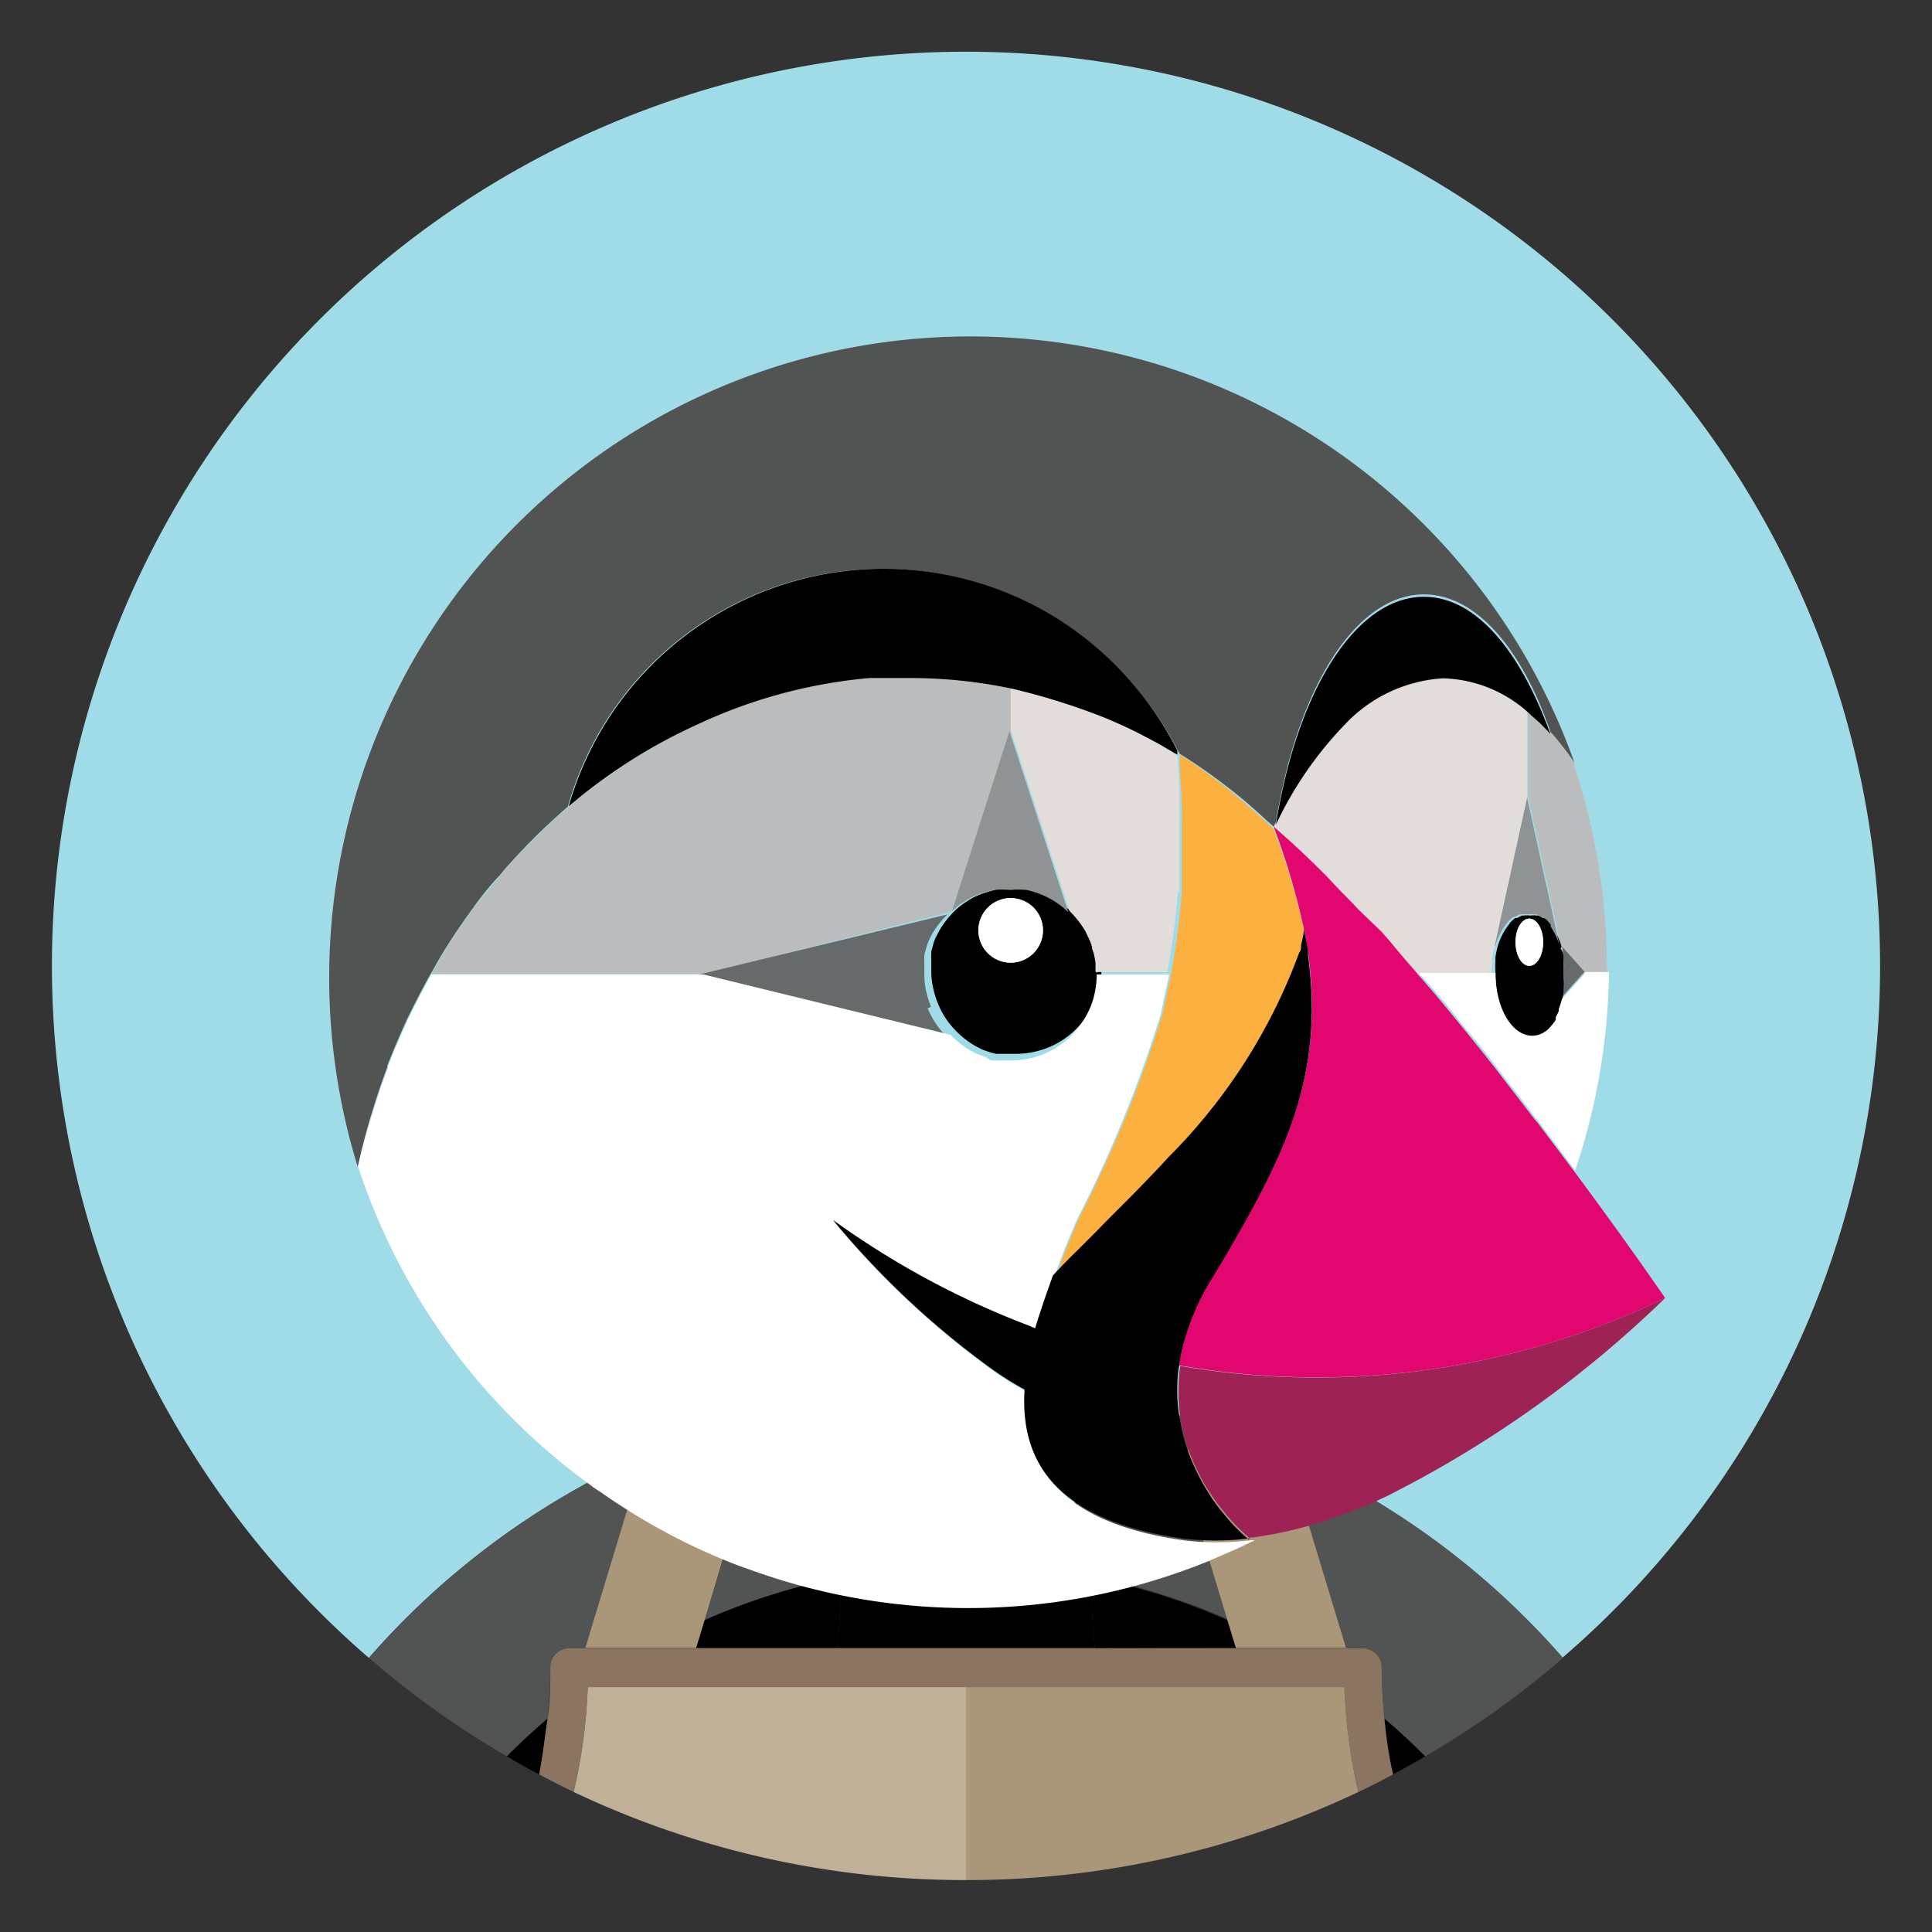 <svg id="Layer_1" data-name="Layer 1" xmlns="http://www.w3.org/2000/svg" viewBox="0 0 64 64"><rect x="0" y="0" width="64" height="64" fill="#333333" stroke="none"/><defs><style>.cls-1{fill:#a0dbe8;}.cls-2{fill:#525353;}.cls-3{fill:#aa9678;}.cls-4{fill:#c0b098;}.cls-5{fill:#8b7460;}.cls-6{fill:none;}.cls-7{fill:#fff;}.cls-8{fill:#bbbcbd;}.cls-9{fill:#676a6a;}.cls-10{fill:#909393;}.cls-11{fill:#e2dddb;}.cls-12{fill:#fbb040;}.cls-13{fill:#9f2255;}.cls-14{fill:#e2066f;}</style></defs><path class="cls-1" d="M62.28,32A30.28,30.28,0,1,0,12.22,54.92a26.25,26.25,0,0,1,9.13-6.73q.72-.33,1.47-.6c.55-.21,1.12-.41,1.69-.58s1.42-.41,2.15-.56a27.16,27.16,0,0,1,3-.46c-.55,1.76-1.17,3.51-1.84,5.24,0,.34,0,.68,0,1a21.41,21.41,0,0,1,8.34,0c0-.34,0-.68,0-1q-1-2.59-1.85-5.24a27,27,0,0,1,3,.46c.73.15,1.44.34,2.15.56s1.14.37,1.69.58,1,.38,1.47.6a26.25,26.25,0,0,1,9.13,6.73A30.2,30.2,0,0,0,62.28,32"/><path class="cls-2" d="M23.34,53.67a21.53,21.53,0,0,1,4.49-1.42c0-.34,0-.68,0-1,.67-1.73,1.29-3.48,1.84-5.24a27.16,27.16,0,0,0-3,.46c-.73.15-1.44.34-2.15.56s-1.14.37-1.69.58l2.2.53Z"/><path class="cls-2" d="M18.14,56.93c.05-.56.09-1.13.09-1.71a.63.63,0,0,1,.63-.62h.55l1.94-6.41a26.37,26.37,0,0,0-9.13,6.73,30.09,30.09,0,0,0,4.57,3.26C17.22,57.75,17.67,57.33,18.14,56.93Z"/><path class="cls-2" d="M42.65,48.19l1.94,6.4h.55a.63.63,0,0,1,.63.63,16,16,0,0,0,.09,1.71c.47.4.92.82,1.35,1.25a30.09,30.09,0,0,0,4.57-3.26A26.25,26.25,0,0,0,42.65,48.19Z"/><path class="cls-2" d="M39,48.12l2.2-.53c-.56-.21-1.12-.41-1.69-.58s-1.42-.41-2.15-.56a27,27,0,0,0-3-.46q.84,2.64,1.85,5.24c0,.34,0,.68,0,1a21.53,21.53,0,0,1,4.49,1.42Z"/><path d="M32,54.59h4.27a16.72,16.72,0,0,1-.1-2.34,21.41,21.41,0,0,0-8.34,0,16.72,16.72,0,0,1-.1,2.34Z"/><path d="M16.79,58.18c.35.21.7.41,1.07.6.12-.61.22-1.22.28-1.85C17.67,57.33,17.22,57.75,16.79,58.18Z"/><path d="M23.06,54.59h4.67a16.72,16.72,0,0,0,.1-2.34,21.35,21.35,0,0,0-4.49,1.42Z"/><path d="M45.86,56.93c.06.63.16,1.24.28,1.85.36-.19.72-.39,1.07-.6C46.78,57.75,46.33,57.33,45.86,56.93Z"/><path d="M40.94,54.59l-.28-.92a21.53,21.53,0,0,0-4.49-1.42,16.87,16.87,0,0,0,.1,2.35Z"/><path class="cls-3" d="M23.06,54.59l.28-.92L25,48.12l-2.2-.53q-.75.27-1.47.6l-1.94,6.4h3.65Z"/><path class="cls-3" d="M40.66,53.67l.28.92h3.65l-1.94-6.4q-.72-.33-1.47-.6l-2.2.53Z"/><path class="cls-4" d="M19.47,55.89l.06,0h-.06Z"/><path class="cls-4" d="M32,55.85H19.53l-.06,0A18.22,18.22,0,0,1,19,59.36a30.2,30.2,0,0,0,13,2.92Z"/><path class="cls-3" d="M44.53,55.85h-.06l.06,0Z"/><path class="cls-3" d="M44.47,55.85H32v6.43a30.2,30.2,0,0,0,13-2.92,18.22,18.22,0,0,1-.46-3.47Z"/><path class="cls-5" d="M45.86,56.93a16,16,0,0,1-.09-1.71.63.63,0,0,0-.63-.62H18.86a.63.63,0,0,0-.63.62c0,.58,0,1.15-.09,1.71s-.16,1.24-.28,1.85c.38.2.76.4,1.15.58a18.22,18.22,0,0,0,.46-3.47v0H44.53v0A18.22,18.22,0,0,0,45,59.36c.39-.18.77-.38,1.15-.58C46,58.17,45.92,57.56,45.86,56.93Z"/><path class="cls-6" d="M42.19,27.4h0a24.06,24.06,0,0,1,1,3.32,1.94,1.94,0,0,1,0,.24c0,.13,0,.23-.06.33,0-.15.06-.33.09-.53a23.43,23.43,0,0,0-1-3.37h0Z"/><path class="cls-6" d="M51,34.24l0,0Z"/><path class="cls-6" d="M51.21,34.1l-.07.06Z"/><path class="cls-6" d="M41.28,26.6A17.79,17.79,0,0,0,39.08,25h0A17.79,17.79,0,0,1,41.28,26.6Z"/><path class="cls-6" d="M48.3,33.86l0,0Z"/><path class="cls-6" d="M49.59,35.46l.06.08Z"/><path class="cls-6" d="M43.13,31.34a2.08,2.08,0,0,1-.06.24A2.08,2.08,0,0,0,43.13,31.34Z"/><path class="cls-6" d="M40.16,42.39a8.16,8.16,0,0,0-.93,2.19,8.16,8.16,0,0,1,.93-2.19l.45-.75c-.15.25-.29.49-.45.74Z"/><path class="cls-6" d="M42.19,27.39l.09-.16h0l-.08.15.55.48Z"/><path class="cls-6" d="M36.18,31.37h0Z"/><path class="cls-6" d="M38,24.39l-.1-.05Z"/><path class="cls-6" d="M38.16,24.48,38,24.4Z"/><path class="cls-6" d="M39.15,26.92a1.47,1.47,0,0,1,0,.21A1.47,1.47,0,0,0,39.15,26.92Z"/><path class="cls-6" d="M36.08,31.11Z"/><path class="cls-6" d="M50.82,37.06l.12.15Z"/><path class="cls-6" d="M39.15,27.87l0,.95Z"/><path class="cls-6" d="M36.26,31.64h0Z"/><path class="cls-6" d="M39,25l-.66-.38Z"/><path class="cls-6" d="M38.35,24.58l-.19-.1Z"/><path class="cls-6" d="M39.08,25Z"/><path class="cls-6" d="M51.83,32.35a.15.15,0,0,0,0-.07h0a.15.15,0,0,0,0-.07.29.29,0,0,1,0,.15Z"/><path class="cls-6" d="M46.88,32.17l.08.1h0l-.09-.1Z"/><path class="cls-6" d="M42.74,27.87c.4.37.79.75,1.18,1.14C43.53,28.62,43.14,28.24,42.74,27.87Z"/><path class="cls-6" d="M50.62,30.19a.78.78,0,0,1,.22,0A.78.78,0,0,0,50.62,30.19Z"/><path class="cls-6" d="M49.46,31.69a.43.43,0,0,0,0,.11A.43.43,0,0,1,49.46,31.69Z"/><path class="cls-6" d="M50.9,30.25a.55.55,0,0,1,.15.08A.55.55,0,0,0,50.9,30.25Z"/><path class="cls-6" d="M51.37,30.63a.43.43,0,0,0,0,.07A.43.43,0,0,1,51.37,30.63Z"/><path class="cls-6" d="M51.81,31.84h0v0Z"/><path class="cls-6" d="M51.81,32.72h0a.06.06,0,0,1,0,0A0,0,0,0,0,51.81,32.72Z"/><path class="cls-6" d="M49.83,30.7l.05-.07Z"/><path class="cls-6" d="M50.4,30.22a.83.83,0,0,1,.22,0A.83.83,0,0,0,50.4,30.22Z"/><path class="cls-6" d="M45,30.13c-.18-.2-.37-.39-.56-.58C44.65,29.74,44.84,29.93,45,30.13Z"/><path class="cls-6" d="M50.62,23.56h0v2.81l-1.08,4.94a.06.06,0,0,1,0,0v0h0l1.08-4.94V23.57h0Z"/><path class="cls-6" d="M46,31.22l-.29-.33Z"/><path class="cls-6" d="M51.7,31.32s0,.08,0,.12h0s0-.08,0-.12Z"/><path class="cls-6" d="M49.4,32.27h0s0,0,0-.06S49.4,32.25,49.4,32.27Z"/><path class="cls-6" d="M50.19,30.33l.15-.08A.55.55,0,0,0,50.19,30.33Z"/><path class="cls-6" d="M50,30.51a1.07,1.07,0,0,1,.16-.14A1.07,1.07,0,0,0,50,30.51Z"/><path class="cls-6" d="M51.74,33.11h0a2.81,2.81,0,0,1-.1.31,2.81,2.81,0,0,0,.1-.31Z"/><path class="cls-6" d="M14.83,31.34l.13-.21Z"/><path class="cls-6" d="M51.11,30.37a1.07,1.07,0,0,1,.16.14A1.07,1.07,0,0,0,51.11,30.37Z"/><path class="cls-6" d="M15.69,30.08l.06-.09Z"/><path class="cls-6" d="M36.33,32.25h0v0Z"/><path class="cls-6" d="M13.51,33.75l-.15.33Z"/><path class="cls-6" d="M12.85,35.3s0,0,0,.05S12.84,35.32,12.85,35.3Z"/><polygon class="cls-6" points="51.37 24.28 51.37 24.28 51.37 24.28 51.37 24.28"/><path class="cls-6" d="M18.83,26.68Z"/><path class="cls-6" d="M17.65,27.78l.18-.18Z"/><path class="cls-6" d="M16.58,29l.18-.22Z"/><path class="cls-6" d="M51.7,31.32l-1.08-4.94Z"/><path class="cls-6" d="M32.89,35.06h0Z"/><path class="cls-6" d="M33.18,35.11h0Z"/><path class="cls-6" d="M14.18,32.45l-.2.37Z"/><path class="cls-6" d="M32.09,34.76h0Z"/><path class="cls-6" d="M32.61,35l0,0Z"/><path class="cls-6" d="M32.34,34.89h0Z"/><path class="cls-6" d="M30.84,33.35Z"/><path class="cls-6" d="M30.7,31.62s0,0,0,.06S30.7,31.64,30.7,31.62Z"/><path class="cls-6" d="M31,30.86h0Z"/><path class="cls-6" d="M31.94,29.87Z"/><path class="cls-6" d="M30.78,31.36s0,0,0,0S30.77,31.37,30.78,31.36Z"/><path class="cls-6" d="M30.88,31.11l0,0Z"/><path class="cls-6" d="M34,29.47h0Z"/><path class="cls-6" d="M34.56,29.63h0Z"/><path class="cls-6" d="M32.42,29.62h0Z"/><path class="cls-6" d="M32.94,29.47h0Z"/><path class="cls-6" d="M36.31,31.93h0Z"/><path class="cls-6" d="M51.46,33.79l-.1.14Z"/><path class="cls-6" d="M30.65,31.9s0,.05,0,.07S30.65,31.93,30.65,31.9Z"/><path class="cls-6" d="M30.68,32.82h0Z"/><path class="cls-6" d="M51.61,33.49a1.24,1.24,0,0,1-.1.2A1.24,1.24,0,0,0,51.61,33.49Z"/><path class="cls-2" d="M40.67,50.27a3.39,3.39,0,0,1-.28-.34,3.39,3.39,0,0,0,.28.34Z"/><path class="cls-3" d="M41.37,51v0a5.49,5.49,0,0,1-.7-.69h0A5.49,5.49,0,0,0,41.37,51Z"/><circle class="cls-7" cx="50.61" cy="23.57"/><path class="cls-7" d="M51.84,32.28h0Z"/><path class="cls-8" d="M52.16,25.26h0v0h0a9.56,9.56,0,0,0-.78-1h0L51,23.9a1.79,1.79,0,0,1-.14-.13l-.24-.21h0v2.81l1.08,4.94h0s0,.07,0,.11l.74.84h.79c0-.07,0-.14,0-.21h0a21.33,21.33,0,0,0-1.08-6.67h0A.56.56,0,0,0,52.16,25.26Z"/><path class="cls-8" d="M51.84,32.27Z"/><path class="cls-9" d="M51.81,31.8v0h0a2.17,2.17,0,0,1,0,.36.15.15,0,0,1,0,.07h0a.15.15,0,0,1,0,.07,2.17,2.17,0,0,1,0,.36h0v0a0,0,0,0,1,0,0,1.93,1.93,0,0,1-.06.36h0l.74-.83-.74-.83h0C51.77,31.55,51.79,31.68,51.81,31.8Z"/><path d="M51.8,32.75a.06.06,0,0,0,0,0,2.17,2.17,0,0,0,0-.36.17.17,0,0,0,0-.07V32.2c0-.12,0-.24,0-.36v0c0-.12,0-.25-.07-.36s0-.08,0-.12a2.09,2.09,0,0,0-.29-.62l0-.07-.1-.12a1.07,1.07,0,0,0-.16-.14l-.06,0-.15-.08-.06,0a.78.78,0,0,0-.22,0,.83.83,0,0,0-.22,0l-.06,0-.15.08-.06,0a1.07,1.07,0,0,0-.16.14l-.09.12-.05.07a2.22,2.22,0,0,0-.29.62v0a3.4,3.4,0,0,0-.07.34.43.43,0,0,0,0,.11,2.73,2.73,0,0,0,0,.41s0,0,0,.06h0c0,1.15.54,2.08,1.22,2.08a.8.8,0,0,0,.33-.08l0,0,.13-.08.07-.06.15-.17.1-.14,0-.1a1.24,1.24,0,0,0,.1-.2l0-.07a2.81,2.81,0,0,0,.1-.31A1.93,1.93,0,0,0,51.8,32.75ZM50.66,32c-.25,0-.45-.35-.45-.79s.2-.78.45-.78.46.35.46.78S50.92,32,50.66,32Z"/><ellipse class="cls-7" cx="50.66" cy="31.21" rx="0.46" ry="0.78"/><path class="cls-10" d="M49.54,31.32h0a2.22,2.22,0,0,1,.29-.62l.05-.07.09-.12.16-.14.06,0a.55.55,0,0,1,.15-.08l.06,0a.83.83,0,0,1,.22,0,.78.78,0,0,1,.22,0l.06,0a.55.55,0,0,1,.15.08l.06,0a1.07,1.07,0,0,1,.16.14l.1.12a.43.43,0,0,0,0,.07,2.22,2.22,0,0,1,.29.62h0l-1.08-4.94-1.08,4.94Z"/><path d="M36.33,32.23c0-.1,0-.2,0-.3h0a2.74,2.74,0,0,0-.05-.28h0a2.68,2.68,0,0,0-.07-.27h0a2,2,0,0,0-.1-.26h0L36,30.86h0a3.29,3.29,0,0,0-.52-.66,2.72,2.72,0,0,0-.88-.57h0a2.76,2.76,0,0,0-.51-.16h0a3.31,3.31,0,0,0-.55,0,2.36,2.36,0,0,0-.54,0h0a4.13,4.13,0,0,0-.5.15h0a2.08,2.08,0,0,0-.47.24h0a2.51,2.51,0,0,0-.41.32h0a3,3,0,0,0-.51.66h0l-.12.23v0a1.55,1.55,0,0,0-.08.23s0,0,0,0l-.06.22s0,0,0,.06a1.7,1.7,0,0,0,0,.22s0,.05,0,.07,0,.2,0,.3a2.51,2.51,0,0,0,.06.55h0a3.13,3.13,0,0,0,.16.52h0a2.69,2.69,0,0,0,.58.89,3,3,0,0,0,.66.52h0l.23.12h0l.23.08,0,0,.22.06h.06l.22,0h.37a2.93,2.93,0,0,0,1.11-.22,2.77,2.77,0,0,0,.48-.26,2.72,2.72,0,0,0,.77-.78,2.82,2.82,0,0,0,.27-.48,2.93,2.93,0,0,0,.22-1.11v0h0v0Zm-2.85-.34a1.07,1.07,0,1,1,1.07-1.07A1.07,1.07,0,0,1,33.48,31.89Z"/><circle class="cls-7" cx="33.48" cy="30.82" r="1.07"/><path class="cls-8" d="M31.51,30.2h0l2-6V22.77h0a16.33,16.33,0,0,0-3.37-.35c-.38,0-.76,0-1.14,0l-.17,0A16.68,16.68,0,0,0,23.1,24a18.24,18.24,0,0,0-4.27,2.73h0c-.34.3-.68.61-1,.93l-.18.17c-.31.31-.6.63-.89.95l-.18.22c-.28.34-.56.68-.83,1l-.06.09q-.37.51-.72,1.05c-.05.07-.1.14-.14.21-.19.3-.36.6-.53.91h9Z"/><path class="cls-11" d="M39.07,29.53c0-.24,0-.47,0-.71l0-.95c0-.25,0-.49,0-.74a1.47,1.47,0,0,0,0-.21c0-.64,0-1.28-.07-1.91h0l0,0-.66-.38h0l-.19-.1h0L38,24.4h0l-.1-.05c-.41-.22-.83-.41-1.25-.59a21.93,21.93,0,0,0-3.17-1v1.42l1.95,6h0a3.29,3.29,0,0,1,.52.66h0l.12.25h0a2,2,0,0,1,.1.26h0c0,.09.05.18.07.27h0a2.74,2.74,0,0,1,.05.28h0c0,.1,0,.2,0,.3h0v0h2.38c.16-.88.27-1.76.35-2.65Z"/><path class="cls-12" d="M42.19,27.4h0Z"/><path class="cls-12" d="M36.35,40.82c.54-.54,1-1,1.54-1.56.29-.3.57-.59.84-.89a18.68,18.68,0,0,0,4.34-6.79,2.08,2.08,0,0,0,.06-.24v0c0-.09,0-.2.06-.32a2.29,2.29,0,0,0,0-.25,24.06,24.06,0,0,0-1-3.32h0l-.23-.2c-.22-.21-.45-.41-.68-.61A17.79,17.79,0,0,0,39.08,25h0c0,.63.07,1.27.07,1.91a1.47,1.47,0,0,1,0,.21c0,.25,0,.49,0,.74l0,.95c0,.24,0,.47,0,.71v.07c-.08.89-.19,1.77-.35,2.64l-.28,1.33a41.44,41.44,0,0,1-2.75,6.74c-.26.59-.51,1.19-.72,1.8l-.06.17c.3-.32.57-.6.78-.8Z"/><path class="cls-10" d="M31.53,30.19h0a2.51,2.51,0,0,1,.41-.32h0a2.08,2.08,0,0,1,.47-.24h0a4.13,4.13,0,0,1,.5-.15h0a3.1,3.1,0,0,1,.54,0,3.31,3.31,0,0,1,.55,0h0a2.76,2.76,0,0,1,.51.16h0a2.75,2.75,0,0,1,.88.58h0l-1.95-6Z"/><path class="cls-9" d="M30.84,33.35a3.13,3.13,0,0,1-.16-.52h0a2.51,2.51,0,0,1-.06-.55c0-.1,0-.2,0-.3s0,0,0-.07a2.07,2.07,0,0,1,0-.22s0,0,0-.06l.06-.22s0,0,0,0a1.55,1.55,0,0,1,.08-.23l0,0,.11-.23h0a3,3,0,0,1,.52-.66h0l-8.27,2h0l8.19,2a2.85,2.85,0,0,1-.58-.89Z"/><path class="cls-11" d="M49.44,31.8a.43.43,0,0,1,0-.11,3.4,3.4,0,0,1,.07-.34.06.06,0,0,0,0,0l1.08-4.94V23.56a4.38,4.38,0,0,0-2.81-1.13A4.86,4.86,0,0,0,44.55,24a12.13,12.13,0,0,0-2.27,3.27l-.09.16.55.48c.4.37.79.75,1.18,1.13l.54.55c.19.19.38.38.56.58l.72.76.29.33c.29.31.57.63.85,1h0l.09.09H49.4v0C49.41,32.07,49.42,31.93,49.44,31.8Z"/><path class="cls-11" d="M42.19,27.41h0Z"/><path class="cls-2" d="M12.83,35.35s0,0,0-.05c.16-.41.33-.81.51-1.22l.15-.33c.15-.31.31-.62.47-.93l.2-.37a2.25,2.25,0,0,1,.12-.21c.17-.3.34-.61.53-.9l.13-.21c.24-.36.48-.71.73-1.05l.06-.09c.27-.36.54-.7.83-1l.18-.22c.29-.32.58-.64.89-.95l.18-.18c.32-.31.66-.62,1-.92h0a10.83,10.83,0,0,1,16.1-6.27A11.08,11.08,0,0,1,39,24.83v0l.08.14h0a19,19,0,0,1,2.2,1.6c.23.2.46.4.68.61l.23.2h0l.08-.15c.69-4.38,2.62-7.54,4.9-7.54,1.72,0,3.24,1.79,4.19,4.55v0h0a9.56,9.56,0,0,1,.78,1h0v0h0l0,.12h0l0-.14A21.24,21.24,0,0,0,11.85,38.65h0c.14-.63.3-1.25.49-1.86S12.65,35.82,12.83,35.35Z"/><path class="cls-7" d="M52.48,32.27l-.74.83h0a2.81,2.81,0,0,1-.1.31l0,.07a1.24,1.24,0,0,1-.1.2l0,.1-.1.14-.15.17-.07.06-.13.08,0,0a.8.8,0,0,1-.33.08c-.68,0-1.22-.93-1.22-2.08H47c.46.52.9,1,1.34,1.59l0,0c.43.52.85,1,1.27,1.58l.06.08c.39.5.79,1,1.17,1.52l.12.14,1.22,1.63h0a21.36,21.36,0,0,0,1.12-6.57h-.8Z"/><path d="M28.81,22.46H29c.38,0,.76,0,1.14,0a16.33,16.33,0,0,1,3.37.35h0v0a21.93,21.93,0,0,1,3.17,1c.42.18.84.37,1.25.59l.1.05h0l.13.07h0l.19.1h0L39,25l0,0h0L39,24.86v0a11.08,11.08,0,0,0-4.06-4.42,10.85,10.85,0,0,0-16.1,6.27A18,18,0,0,1,23.1,24,16.92,16.92,0,0,1,28.81,22.46Z"/><path d="M44.55,24a4.86,4.86,0,0,1,3.26-1.53,4.38,4.38,0,0,1,2.81,1.13h0l.23.21.15.13c.12.12.24.24.36.38h0v0c-1-2.76-2.47-4.55-4.19-4.55-2.28,0-4.21,3.16-4.9,7.54h0A12.29,12.29,0,0,1,44.55,24Z"/><path class="cls-7" d="M24.43,51.85l.59.21a21.16,21.16,0,0,0,15-.34l.39-.17.62-.27.54-.26-.13,0h0a9,9,0,0,1-2.26,0c-4.37-.62-5.34-2.73-5.2-4.93a11,11,0,0,1-1-.62,28.38,28.38,0,0,1-5.35-5,28.14,28.14,0,0,0,6.46,3.49l.25.1c.18-.63.39-1.22.58-1.75h0l.06-.17c.22-.61.46-1.21.72-1.79a41.92,41.92,0,0,0,2.75-6.75l.28-1.32H36.33v0a2.93,2.93,0,0,1-.22,1.11,3.36,3.36,0,0,1-.27.49,2.82,2.82,0,0,1-.77.77,2.77,2.77,0,0,1-.48.26,2.93,2.93,0,0,1-1.11.22h-.37l-.22,0h-.06L32.61,35l0,0-.23-.08h0l-.23-.12h0a2.75,2.75,0,0,1-.66-.52l-8.19-2H14.3l-.12.2-.2.37c-.16.31-.32.62-.47.93l-.15.34c-.18.4-.35.8-.51,1.21,0,0,0,0,0,.05-.18.47-.34.95-.49,1.43S12,38,11.86,38.64a21.19,21.19,0,0,0,7.72,10.57,3.62,3.62,0,0,0,.32.22,21.23,21.23,0,0,0,1.88,1.18A20.65,20.65,0,0,0,24.43,51.85Z"/><path class="cls-13" d="M39.1,45.25a4,4,0,0,0-.06.67A5.11,5.11,0,0,0,39.11,47a6.78,6.78,0,0,0,.15.68,6,6,0,0,0,.34.9,6.33,6.33,0,0,0,.42.78l.15.22a3.46,3.46,0,0,0,.22.31l.28.34a6.15,6.15,0,0,0,.7.7v0l0,0h0l.13,0a13.27,13.27,0,0,0,2.84-.71c.48-.18,1-.36,1.43-.58.15-.06.29-.14.43-.21A37.14,37.14,0,0,0,55.16,43,26.66,26.66,0,0,1,39.1,45.25Z"/><path class="cls-14" d="M50.82,37.06l-1.17-1.52-.06-.08c-.42-.53-.84-1.06-1.27-1.58l0,0c-.44-.54-.88-1.07-1.34-1.59l-.08-.1c-.28-.32-.56-.64-.85-1l-.29-.33L45,30.13c-.18-.2-.37-.39-.56-.58L43.92,29c-.39-.39-.78-.77-1.18-1.13l-.55-.49h0a23.43,23.43,0,0,1,1,3.37q.09.45.15.87c.53,4-.75,6.58-2.77,10l-.45.75a8.16,8.16,0,0,0-.93,2.19,6.06,6.06,0,0,0-.13.67A26.59,26.59,0,0,0,55.16,43s-1.2-1.76-3-4.18l-1.22-1.62Z"/><path d="M41.37,51a5.49,5.49,0,0,1-.7-.69l-.28-.34-.23-.31L40,49.4a6.33,6.33,0,0,1-.42-.78,6,6,0,0,1-.34-.9c-.06-.22-.11-.45-.15-.68A5.11,5.11,0,0,1,39,45.92a3.88,3.88,0,0,1,.06-.67,5.64,5.64,0,0,1,.13-.67,8.16,8.16,0,0,1,.93-2.19h0c.16-.25.3-.49.45-.74,2-3.42,3.3-6,2.76-10,0-.28-.08-.57-.14-.87,0,.2-.06.38-.09.53v0c0,.09,0,.18-.06.24a18.68,18.68,0,0,1-4.34,6.79c-.27.3-.55.59-.84.89-.49.51-1,1-1.54,1.56l-.66.66c-.21.2-.48.48-.78.8h0c-.19.53-.4,1.12-.59,1.75l-.24-.1a28.14,28.14,0,0,1-6.46-3.49,28.38,28.38,0,0,0,5.35,5,11,11,0,0,0,1,.62c-.14,2.2.83,4.3,5.2,4.93a9,9,0,0,0,2.26,0s0,0,0-.06Z"/></svg>